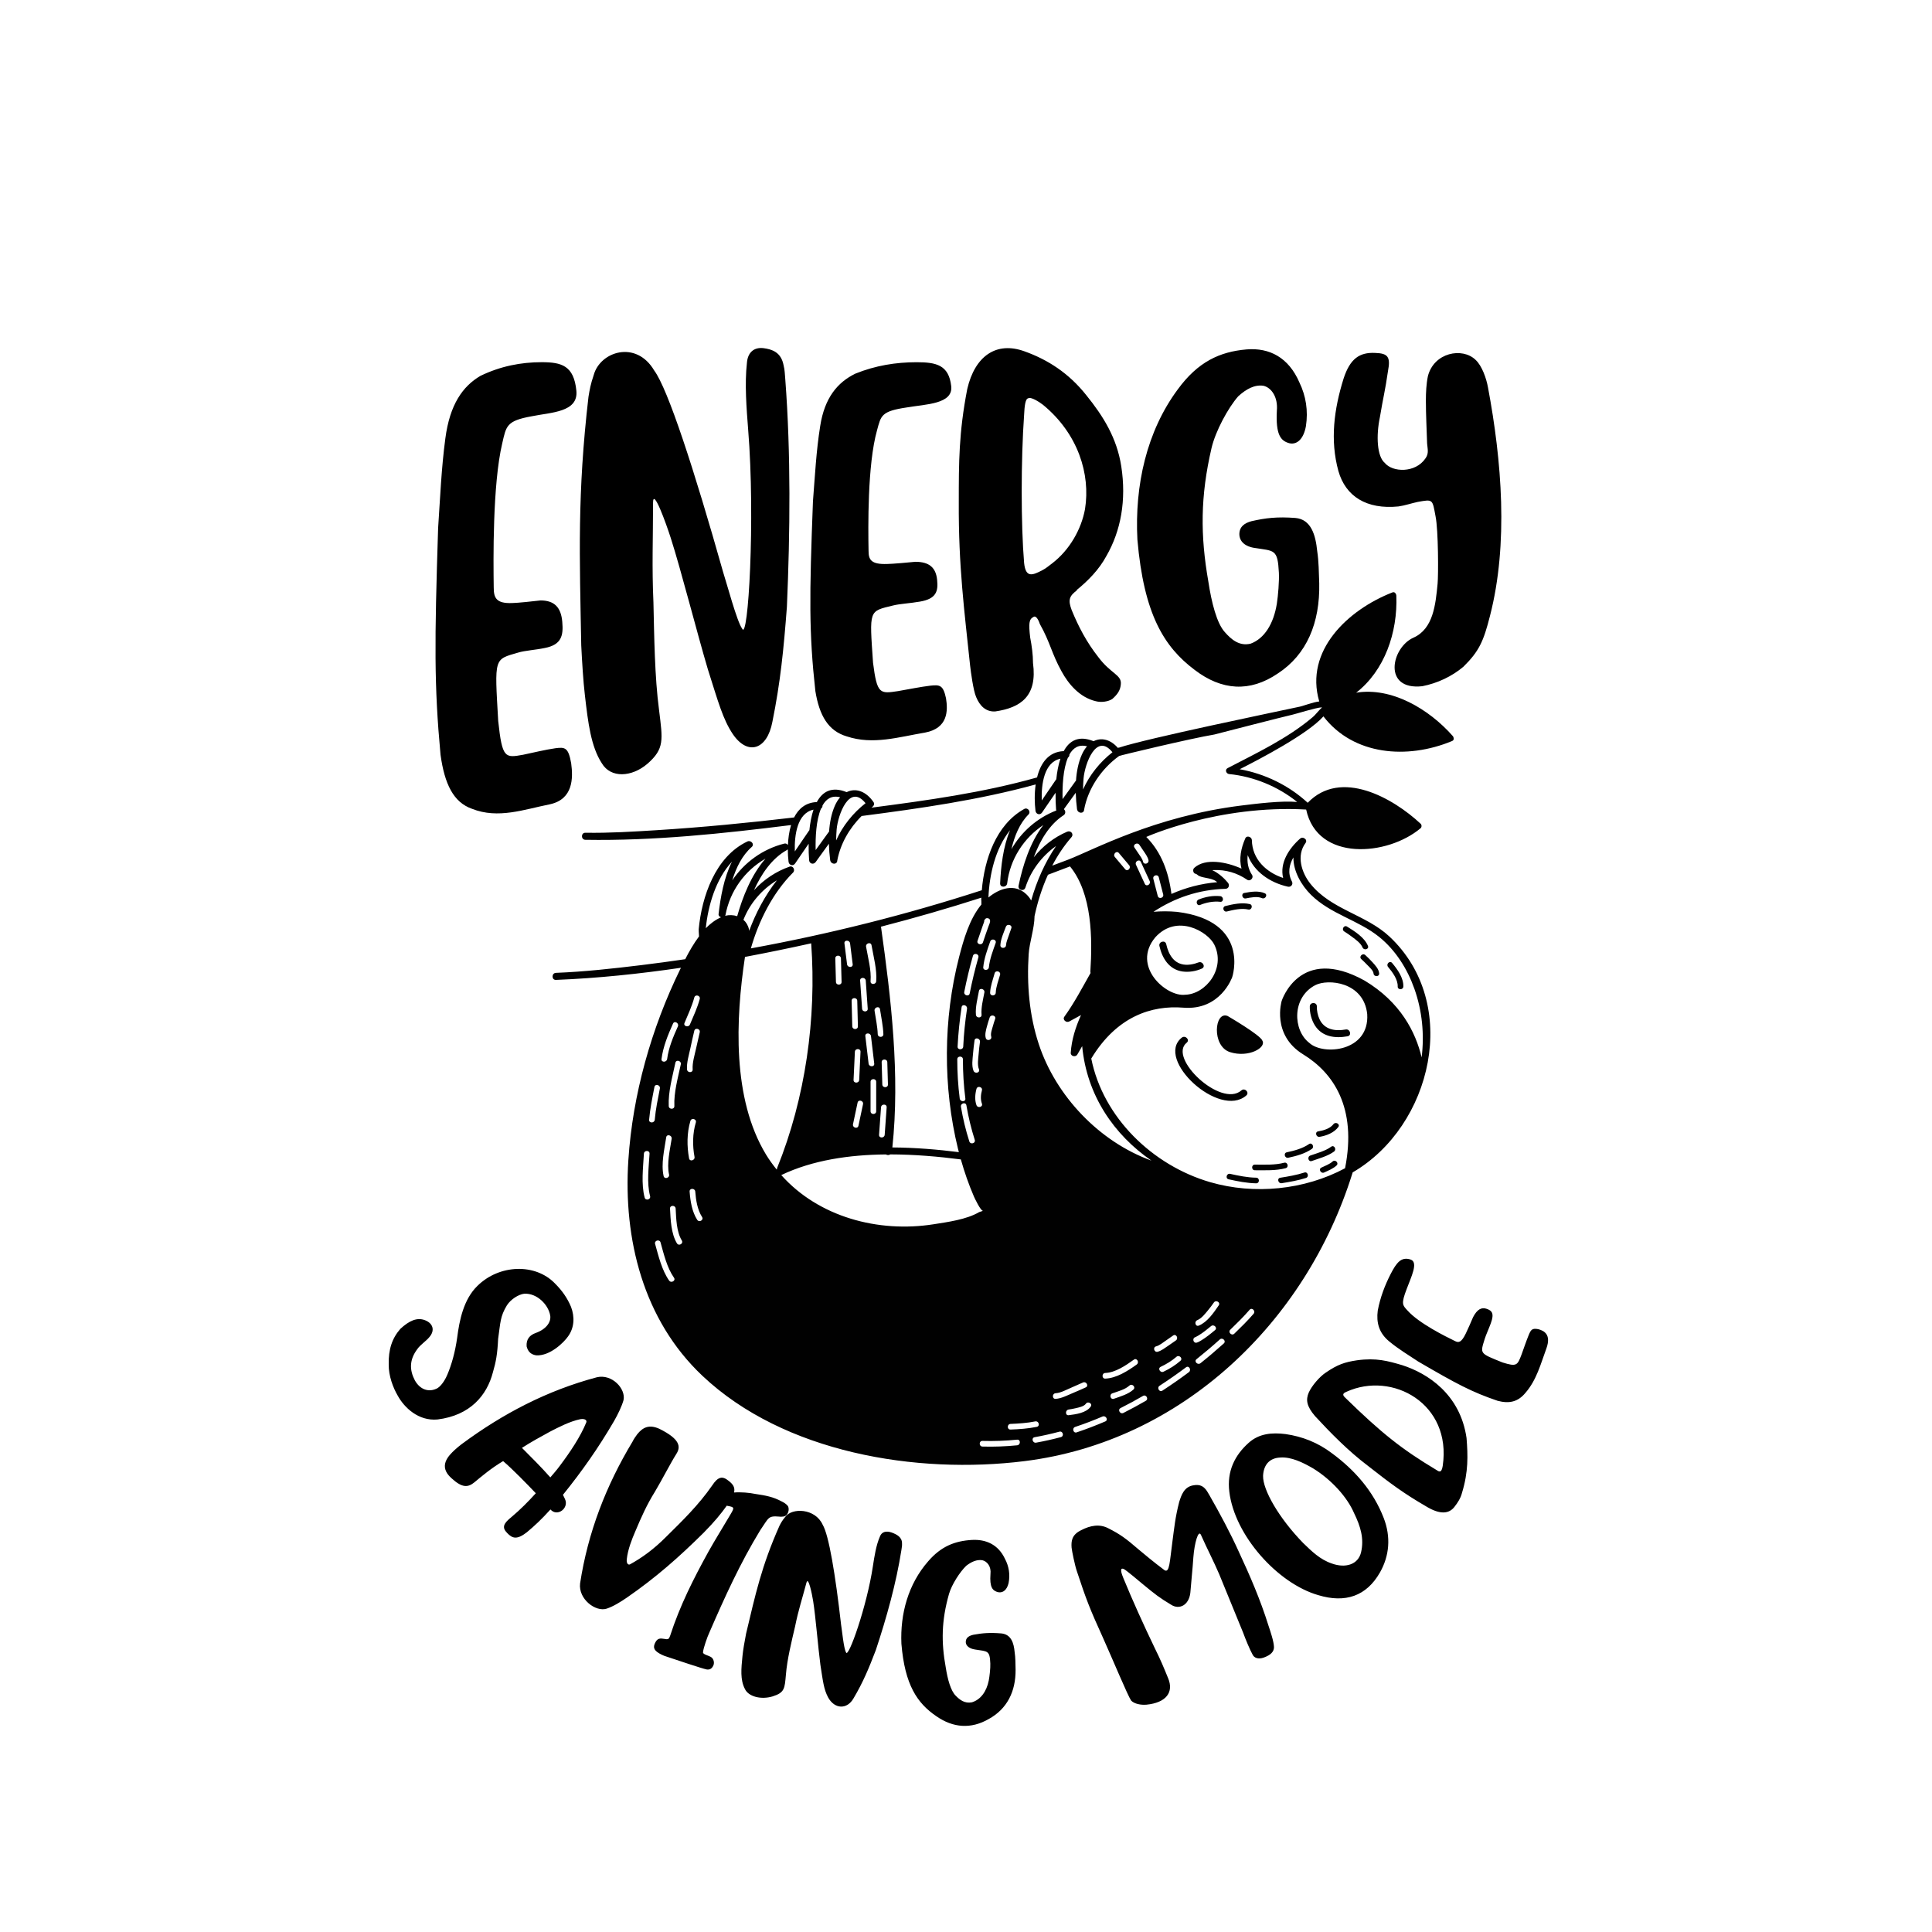 <?xml version="1.0" encoding="utf-8"?>
<!-- Generator: Adobe Illustrator 21.0.0, SVG Export Plug-In . SVG Version: 6.00 Build 0)  -->
<svg version="1.1" id="Calque_2" xmlns="http://www.w3.org/2000/svg" xmlns:xlink="http://www.w3.org/1999/xlink" x="0px" y="0px"
	 viewBox="0 0 600 600" style="enable-background:new 0 0 600 600;" xml:space="preserve">
<style type="text/css">
	.st0{fill:#010101;}
</style>
<path d="M135.87,440.83c-5.91,0.55-10.32-3.69-12.33-7.36c-1.48-2.52-2.86-6.18-2.82-9.71c-0.11-4.62,1.02-8.13,3.63-11.09
	c2.69-2.47,5.12-3.63,7.63-2.67c2.51,0.96,3.2,3.19,1.3,5.32c-0.91,1.13-2.77,2.33-3.67,3.64c-2.55,3.39-2.43,6.56-0.78,9.71
	c1.6,2.9,4.39,3.89,7.09,2.41c1.51-1.01,2.63-3.25,3.01-4.18c1.29-3.05,2.41-6.91,3.05-11.49c0.7-5.43,2-11.91,6.29-16.07
	c6.77-6.69,17.98-7.1,24.09-0.74c2.21,2.21,3.81,4.48,4.98,7.26c1.18,3.13,1.03,6.46-0.91,9.15c-1.3,1.89-5.62,6.15-9.91,5.9
	c-1.95-0.28-2.64-1.52-2.97-2.78c-0.16-2.25,0.96-3.5,2.84-4.17c3.45-1.26,4.81-3.54,4.48-5.44c-0.59-3.37-4.09-6.94-8.04-6.75
	c-1.86,0.22-4.24,1.79-5.4,3.6c-2.12,3.51-1.98,5.23-2.73,10.42c-0.23,4.81-0.7,7.23-1.61,10.34
	C151.23,433.37,146,439.58,135.87,440.83z M175.46,465.54c1.33,2.82-2.37,5.66-4.51,3.24c-2.83,3.12-4.79,4.95-7.33,7.08
	c-3.06,2.38-4.49,1.95-6.11,0.23c-1.73-1.73-1.15-2.98,1.38-5c2.72-2.29,5.17-4.76,7.51-7.35c-2.67-2.8-7.18-7.45-10.15-9.98
	c-3.66,2.17-6.67,4.72-8.86,6.54c-2.07,1.71-3.86,1.82-7.19-1.24c-4.23-3.74-0.9-6.99,1.07-8.82c0.71-0.63,1.42-1.25,2.13-1.77
	c12.79-9.47,26.55-16.65,41.97-20.75c4.71-1.1,9.05,3.6,8.27,7.12c-0.57,1.98-1.73,4.36-2.93,6.47c-4.9,8.41-10,15.63-15.88,22.92
	C175.02,464.67,175.27,465.08,175.46,465.54z M173.71,455.42c3.3-4.37,6.57-9.25,8.36-13.67c0.27-0.65-0.37-1.25-1.84-1.01
	c-3.29,0.68-6.81,2.53-9.42,3.87c-3.13,1.7-6.03,3.31-8.71,5.04c2.73,2.75,5.94,5.91,8.81,9.17
	C171.89,457.65,172.85,456.6,173.71,455.42z M218.36,512.95c0.06-1.02,1.33-4.71,1.92-5.91c4.81-11.09,9.58-21.58,15.81-31.8
	c2.68-3.87,2.39-4.54,5.86-4.25c0.57,0.1,1.06-0.01,1.24-0.01c1.52-0.05,2.17-2.28,1.45-3.33c-0.5-0.6-1.17-1.01-1.74-1.29
	c-2.84-1.56-5.21-1.93-8.31-2.4c-1.89-0.4-4.56-0.62-6.62-0.45c0.36-1.56-0.31-2.55-1.67-3.61c-1.95-1.61-3.32-1.33-5.14,1.44
	c-4.22,6.1-9.41,11.12-14.19,15.84c-3.94,3.97-7.59,6.59-11.33,8.65c-0.58,0.26-1.13-0.33-0.99-1.59c0.31-2.99,1.6-6.25,2.63-8.62
	c1.88-4.48,3.63-8.38,6.1-12.34c2.32-3.88,4.76-8.73,6.7-11.81c1.4-2.2,1.07-4.58-5.31-7.74c-3.23-1.46-5.15-0.42-6.85,1.66
	c-0.56,0.77-1.11,1.53-1.49,2.33c-8.21,13.64-13.85,28.16-16.28,44.03c-0.58,4.84,4.82,8.95,8.26,7.83
	c2.04-0.67,4.35-2.11,6.29-3.44c8.95-6.18,16.23-12.6,23.84-20.15c3.43-3.49,5.29-5.78,7.16-8.38c0.12,0.03,0.24,0.06,0.38,0.08
	c2.09,0.4,2.05,0.48,0.56,2.99c-2.16,3.69-4.49,7.38-6.57,11.1c-4.69,8.51-8.88,16.74-11.98,26.29c-0.35,0.89-0.48,1.17-1.76,0.9
	c-1.24-0.17-2.12-0.33-2.88,1.23c-0.69,1.42-0.26,2.16,0.7,2.89c0.64,0.49,1.99,1.15,2.76,1.35c2.8,0.93,11.01,3.71,12.53,4.02
	c0.81,0.13,1.62-0.09,2.14-1.33c0.34-0.89-0.02-1.94-0.59-2.39C220.1,514.06,218.01,513.83,218.36,512.95z M280.13,479.33
	c0.03-1.95-1.62-2.8-3.18-3.38c-1.79-0.64-3.14-0.18-3.65,1.15c-1.23,2.78-1.74,6.23-2.2,9.21c-1.87,12.57-7.73,29.05-8.36,26.84
	c-0.73-1.25-1.25-6.95-1.54-8.65c-1.76-15.49-3.79-27.79-5.72-31c-2.32-5.11-9.53-5.31-11.6-2.43c-0.95,1.14-1.29,1.78-1.78,2.71
	c-5.66,12.7-7.5,21.44-10.4,33.57c-0.44,2.25-0.94,5.06-1.12,6.97c-0.4,3.97-0.72,7.32,0.73,10.15c1.13,2.51,5.14,3.41,8.6,2.37
	c3.83-1.19,3.77-2.51,4.16-6.73c0.38-4.8,1.76-10.31,2.85-15c0.99-4.96,2.24-8.71,3.53-13.59c0.57-2.13,1.71,3.39,2.08,5.7
	c0.77,4.78,1.54,14.46,2.25,19.79c0.79,5.03,1.02,7.54,2.38,10.1c2.03,3.73,5.91,3.86,7.92,0.31c2.97-5.01,4.77-9.35,6.92-14.98
	c3.31-9.98,6.32-20.69,7.95-31.12C280.03,480.61,280.19,480,280.13,479.33z M310.95,507.27c-3.55-0.29-5.84-0.1-8.61,0.41
	c-1.35,0.29-2.46,0.91-2.41,2.33c0.13,1.74,2.25,2.17,2.88,2.26c3.94,0.62,4.57,0.23,4.74,4.34c0.06,1.42-0.22,3.94-0.48,5.28
	c-0.69,3.46-2.54,5.96-5.24,6.78c-2.22,0.44-3.78-0.77-5.02-2.05c-1.55-1.53-2.52-5.09-3.09-8.73c-1.45-7.92-1.34-14.62,1-22.87
	c0.84-2.91,3.35-6.81,5.35-8.75c1.6-1.24,3.27-2,5-1.73c1.49,0.34,2.81,1.94,2.53,4.3c-0.3,4.1,0.63,5.22,2.43,5.64
	c1.42,0.26,2.69-0.67,3.2-2.87c0.52-2.68,0.09-5.21-1.14-7.52c-2.06-4.37-5.82-6.09-10.24-5.85c-5.29,0.31-9.58,1.97-13.6,6.64
	c-6.19,7.08-8.71,16.27-8.31,25.59c1.05,12.8,4.91,18.47,10.84,22.51c5.23,3.64,10.75,4.04,16.24,0.9
	c5.73-3.14,8.43-8.54,8.38-15.33c-0.05-1.89-0.02-3.71-0.3-5.53C314.85,510.25,314.02,507.56,310.95,507.27z M384.75,481.96
	c-2.7-5.97-5.89-11.91-9.21-17.72c-0.88-1.52-1.86-3.5-4.8-2.98c-3.07,0.4-3.89,3.21-4.53,5.18c-1.25,4.86-1.52,7.95-2.09,12.19
	c-0.87,6.41-0.89,9.91-2.45,9.02c-3.68-2.76-6.04-4.78-8.11-6.49c-3.82-3.3-5.66-4.67-9.31-6.51c-2.72-1.44-5.59-0.95-8.54,0.59
	c-2.91,1.44-3.05,3.38-2.92,5.37c0.1,1.07,1.06,5.71,1.64,7.34c2.82,8.57,4,11.66,8.16,20.79c2.85,6.34,7.67,17.92,8.69,19.38
	c0.95,1.06,3.15,1.44,4.79,1.28c6.06-0.6,8.57-3.85,6.68-8.27c-1.4-3.43-2.27-5.55-4.2-9.45c-3.39-7.05-6.94-14.89-9.69-21.62
	c-0.36-0.88-1.46-3.58,0.24-2.74c1.02,0.61,4.81,3.83,5.57,4.46c4.13,3.43,5.6,4.53,8.99,6.56c2.56,1.68,5.54,0.21,6.01-3.65
	c0.25-3.34,0.68-7.1,0.94-11.04c0.35-4.58,1.57-8.66,2.34-7.01c2.06,4.62,3.92,8.12,5.69,12.25c2.78,6.79,4.69,11.47,7.47,18.26
	c0.58,1.64,2.08,5.29,2.95,6.81c0.4,0.77,1.55,1.5,3.48,0.79c2.07-0.76,3.11-1.78,3.11-3.23c-0.07-1.85-1.06-4.68-1.75-6.79
	C391.44,496.87,388.22,489.41,384.75,481.96z M429.72,471.42c2.27,5.86,1.79,11.71-1.14,16.88c-4.19,7.4-10.78,9.64-19.2,7.08
	c-12.62-3.64-25.96-18.54-27.6-32.08c-0.8-6.43,1.71-11.38,6.01-15.22c3.24-2.9,7.21-3.24,11.47-2.71
	c5.14,0.74,9.98,2.62,14.33,5.91C420.76,456.55,426.49,463.08,429.72,471.42z M420.51,469.89c-2.1-4.89-6.94-10.31-12.72-13.87
	c-3.22-1.87-6.84-3.62-10.18-3.37c-3.33,0.14-5.19,2.23-5.35,5.69c-0.1,4.42,4.99,13.19,12.45,20.86c2.64,2.54,5.21,5.13,8.95,6.38
	c4.1,1.47,8.1,0.39,9.03-3.49C423.67,477.87,422.57,474.1,420.51,469.89z M455.45,446.6c0.43,5.46,0.58,10.5-1.4,16.97
	c-0.42,1.68-1.32,3.08-2.39,4.44c-1.56,1.99-4.24,2.59-8.85-0.24c-6.82-3.96-10.95-7.01-17.96-12.52
	c-6.11-4.61-11.68-10.29-16.45-15.46c-2.67-3.11-2.91-5.1-1.94-7.35c0.93-2.08,3.35-4.89,5.22-6.13c3.74-2.58,6.01-3.3,9.77-3.86
	c5.97-0.82,9.58,0.21,14.06,1.53C443.27,426.48,453.47,432.9,455.45,446.6z M418.16,432.23c-0.75,0.31-1.48,0.74-0.59,1.64
	c11.52,11.27,17.84,16.25,28.49,22.62c0.67,0.43,1.61,1.27,1.99-1.25C450.91,435.91,432.39,425.75,418.16,432.23z M477.74,412.79
	c-1.94-0.38-2.3,0.15-3.02,1.9c-0.69,1.69-1.57,4.25-2.19,5.97c-1.28,3.34-1.46,3.86-5.89,2.47c-7.2-2.91-6.99-2.63-5.55-7.31
	c0.37-1.23,1.28-3.16,1.9-4.88c1.13-3.06,0.33-3.91-1.25-4.46c-1.65-0.59-3,0.14-4.27,2.59c-0.36,0.88-1.85,4.28-2.25,5.05
	c-1.38,2.84-2.23,2.94-3.35,2.36c-2.98-1.45-11.19-5.51-14.74-9.47c-1.53-1.68-2.09-1.97-0.27-6.71c1.28-3.51,3.74-8.28,1.24-9.13
	c-2.95-0.99-4.42,1-6.2,4.44c-1.84,3.58-3.27,7.37-4.03,11.42c-0.47,3.66,0.34,6.92,3.58,9.57c2.86,2.37,5.98,4.24,9.03,6.26
	c11.95,6.96,16.54,9.42,24.62,12.17c3.52,0.93,6.28,0.4,8.64-2.47c3.47-3.98,4.74-9.01,6.53-13.86
	C481.78,414.43,479.53,413.27,477.74,412.79z"/>
<path class="st0" d="M306.84,286.85c-0.01,0-0.01-0.01-0.02-0.01c0.02-0.01,0.04-0.01,0.06-0.02
	C306.87,286.83,306.85,286.84,306.84,286.85z M434.07,306.36c-0.04,1.13,1.72,1.13,1.75,0c0.08-2.69-1.84-5.35-3.5-7.31
	c-0.73-0.86-1.96,0.38-1.24,1.24C432.43,301.89,434.14,304.18,434.07,306.36z M417.92,319.72c-3.26,0.59-6.61,0.06-8.13-3.19
	c-0.56-1.21-0.86-2.63-0.83-3.97c0.03-1.41-2.16-1.41-2.19,0c-0.05,1.99,0.51,4.16,1.55,5.84c2.23,3.61,6.3,4.13,10.18,3.43
	C419.89,321.58,419.3,319.47,417.92,319.72z M409.82,353.05c2.15-0.35,4.46-1.26,5.8-3.04c0.68-0.9-0.84-1.77-1.51-0.88
	c-1.03,1.37-3.12,1.97-4.75,2.23C408.25,351.54,408.72,353.23,409.82,353.05z M386.9,279.01c1.47-0.29,3.58-0.72,5-0.09
	c1.02,0.45,1.92-1.06,0.88-1.51c-1.92-0.85-4.35-0.48-6.36-0.09C385.33,277.54,385.79,279.23,386.9,279.01z M389.71,361.68
	c-1.13,0-1.13,1.75,0,1.75c3.1,0,6.55,0.17,9.56-0.64c1.09-0.29,0.63-1.98-0.47-1.69C395.94,361.87,392.66,361.68,389.71,361.68z
	 M413.84,360.72c-0.82,0.77-2.36,1.37-3.47,1.89c-1.02,0.48-0.13,1.99,0.88,1.51c1.28-0.6,2.78-1.19,3.83-2.17
	C415.9,361.19,414.66,359.95,413.84,360.72z M381.02,283.07c2.06-0.51,4.53-1.1,6.63-0.61c1.1,0.26,1.57-1.43,0.47-1.69
	c-2.42-0.57-5.19,0.02-7.57,0.61C379.45,281.65,379.92,283.34,381.02,283.07z M400.08,359.55c2.49-0.53,5.2-1.27,7.31-2.73
	c0.92-0.64,0.05-2.16-0.88-1.51c-2,1.38-4.54,2.05-6.89,2.55C398.52,358.09,398.98,359.78,400.08,359.55z M372.7,281.04
	c1.96-0.79,4.15-1.21,6.26-0.98c1.12,0.12,1.11-1.63,0-1.75c-2.24-0.24-4.64,0.2-6.72,1.05C371.2,279.76,371.65,281.46,372.7,281.04
	z M450.95,230.13c-0.05,0.02-0.09,0.04-0.14,0.06c-0.01,0-0.01,0-0.02,0.01c-13.68,5.64-30.41,4.47-39.79-7.72
	c-4.85,5.47-19.73,13.25-26,16.41c7.82,1.4,15.33,5.06,21.12,10.42c10.3-10.7,26.5-1.49,35.07,6.51c0.37,0.34,0.38,1.06-0.01,1.39
	c-10.22,8.63-32.04,10.5-35.54-5.8c-27.28-1.54-49.61,8.49-49.65,8.51c4.76,4.78,6.97,11.1,7.81,17.7
	c4.44-1.96,9.19-3.22,14.21-3.65c-0.14-0.11-0.26-0.22-0.4-0.32c-1.61-1.14-4.66-0.92-5.73-1.96c-0.51-0.49-1.08-0.19-1.29-1.08
	c-0.09-0.37-0.01-0.8,0.28-1.07c3.46-3.18,10.13-1.84,14.69,0.22c-0.82-3.09-0.16-6.36,1.18-9.4c0.46-1.05,2.02-0.45,2.04,0.55
	c0.11,5.97,4.46,9.98,9.71,11.75c-1.12-4.63,1.75-9.11,5.26-12.22c0.43-0.38,0.95-0.34,1.33-0.09c0.43,0.22,0.7,0.66,0.52,1.14
	c-0.02,0.09-0.07,0.18-0.12,0.26c0,0.01,0,0.01-0.01,0.02c-2.95,3.92-1.28,9.24,1.51,12.72c6.43,8.02,17.2,9.52,24.51,16.35
	c22.3,20.85,13.25,58.92-11.41,73.26c-0.05,0.15-0.09,0.29-0.13,0.44c-14.47,46.19-52.94,83.15-101.8,89.23
	c-33.5,4.17-74.65-2.54-100.04-26.53c-18.35-17.34-24.58-42.4-22.97-66.96c1.34-20.41,7.13-40.92,16.11-59.28
	c0.07-0.15,0.15-0.3,0.22-0.45c-12.91,1.9-25.88,3.25-38.81,3.77c-1.41,0.06-1.41-2.14,0-2.19c8.85-0.35,17.7-1.33,26.48-2.4
	c4.56-0.55,9.11-1.18,13.66-1.84c1.22-2.39,2.63-4.86,4.29-7.08c-0.1-0.89-0.1-2.25-0.1-2.25c0.95-10.09,5.14-22.52,15.13-27.24
	c1.06-0.5,2.32,0.85,1.33,1.72c-2.95,2.59-4.81,6.35-6.04,10.37c3.75-5.58,9.47-9.74,16.14-11.42c0.5-0.13,0.91,0.1,1.15,0.45
	c0.08-2.07,0.37-4.24,0.97-6.21c-21.16,2.65-42.65,4.94-63.88,4.58c-1.41-0.02-1.41-2.21,0-2.19c7.38,0.12,14.8-0.34,22.17-0.8
	c14.25-0.89,28.47-2.28,42.65-3.95c1.37-2.7,3.59-4.65,7.06-4.78c1.75-3.25,4.64-4.97,9.27-3.08c2.7-1.38,5.96-0.38,8.35,3.11
	c0.36,0.53,0.06,1.17-0.39,1.5c-0.09,0.07-0.18,0.14-0.27,0.21c17.31-2.26,34.66-4.65,51.44-9.39c1.06-4.32,3.47-7.98,8.28-8.17
	c1.75-3.25,4.64-4.97,9.27-3.08c2.41-1.23,5.26-0.57,7.55,2.08c0.08-0.04,0.17-0.08,0.25-0.12c0,0.02,0.01,0.04,0.01,0.06
	c8.73-2.9,49.1-11.21,56.32-12.77c1.09-0.24,3.83-1.34,5.95-1.6c-4.63-15.81,8.98-28.45,22.55-33.79c0.01,0,0.02-0.01,0.03-0.01
	c0.05-0.02,0.1-0.04,0.14-0.06c0.52-0.2,0.89,0.07,1.05,0.46c0.09,0.14,0.16,0.3,0.17,0.5c0.46,11.53-3.68,23.35-12.47,30.18
	c10.97-1.78,22.54,5,30.02,13.48c0.13,0.15,0.19,0.31,0.22,0.48C451.55,229.46,451.47,229.92,450.95,230.13z M336.51,241.72
	c-0.1,1.14-0.14,2.3-0.16,3.46c2.01-4.51,5.26-8.53,9.13-11.56C340.48,227.39,336.92,237.17,336.51,241.72z M329.99,248.17
	c1.35-1.87,2.7-3.74,4.05-5.61c0.03-0.05,0.08-0.07,0.12-0.11c0.19-2.84,0.72-5.63,1.82-8.11c0.45-1.02,1-1.87,1.61-2.57
	c-2.58-0.66-4.31,0.48-5.47,2.55c0.02,0.38-0.14,0.75-0.46,0.96C330.13,238.85,329.9,244.28,329.99,248.17z M323.52,248.6
	c1.48-2.16,2.96-4.33,4.43-6.49c0.03-0.04,0.06-0.05,0.09-0.08c0.22-2.22,0.63-4.45,1.28-6.41
	C324.27,236.71,323.36,243.49,323.52,248.6z M259.83,257.54c-0.1,1.14-0.14,2.3-0.16,3.46c2.01-4.51,5.26-8.53,9.13-11.56
	C263.8,243.21,260.24,253,259.83,257.54z M253.31,264c1.35-1.87,2.7-3.74,4.05-5.61c0.03-0.05,0.08-0.07,0.12-0.11
	c0.19-2.84,0.72-5.63,1.82-8.11c0.45-1.02,1-1.87,1.61-2.57c-2.58-0.66-4.31,0.48-5.47,2.55c0.02,0.38-0.14,0.75-0.46,0.96
	C253.45,254.68,253.21,260.11,253.31,264z M246.84,264.42c1.48-2.16,2.96-4.33,4.43-6.49c0.03-0.04,0.06-0.05,0.09-0.08
	c0.22-2.22,0.63-4.45,1.28-6.41C247.59,252.54,246.68,259.32,246.84,264.42z M234.15,276.47c3.02-3.29,6.82-5.85,11.09-7.34
	c1.06-0.37,1.8,1.09,1.07,1.83c-6.36,6.38-10.65,14.97-13.12,23.57c24.26-4.44,48.27-10.45,71.72-18.06
	c0.8-9.55,4.41-20.35,13.16-25.23c1.09-0.61,2.21,0.83,1.33,1.72c-2.75,2.76-4.34,6.66-5.29,10.77c3.1-5.42,7.97-9.71,13.94-12.03
	c-0.04-0.11-0.07-0.23-0.08-0.37c-0.11-1.39-0.18-3.18-0.15-5.13c-1.4,2.05-2.8,4.09-4.2,6.14c-0.65,0.95-1.91,0.52-2.04-0.55
	c-0.28-2.29-0.36-5.27,0.06-8.17c-17.58,4.83-35.94,7.45-54.05,9.8c-3.82,3.78-6.63,8.69-7.58,13.91c-0.01,0.32-0.14,0.55-0.35,0.69
	c-0.38,0.32-0.97,0.26-1.38-0.07c-0.02-0.01-0.03-0.03-0.05-0.04c-0.08-0.07-0.15-0.14-0.21-0.23c-0.05-0.07-0.08-0.15-0.11-0.24
	c-0.01-0.04-0.03-0.08-0.04-0.13c-0.01-0.05-0.04-0.09-0.05-0.15c-0.21-1.64-0.35-3.37-0.4-5.13c-1.37,1.89-2.74,3.79-4.1,5.68
	c-0.64,0.89-1.95,0.57-2.04-0.55c-0.11-1.39-0.18-3.18-0.15-5.13c-1.4,2.05-2.8,4.09-4.2,6.14c-0.65,0.95-1.91,0.52-2.04-0.55
	c-0.14-1.15-0.23-2.47-0.23-3.87c-0.08,0.09-0.16,0.17-0.28,0.24C239.72,266.58,236.46,271.37,234.15,276.47z M316.33,275.05
	c1.27-6.16,3.54-13.43,7.69-18.83c-6.09,4.04-10.35,10.63-11.23,18.09c-0.16,1.36-2.26,1.44-2.19,0c0.25-5.23,0.91-11.33,3.08-16.48
	c-4.61,5.71-6.43,13.91-6.71,20.89c3.42-2.84,8.14-4.44,11.74-1.03c0.65,0.61,1.15,1.27,1.53,1.97c1.69-5.97,4.24-11.8,7.73-16.92
	c-4.43,3.13-7.85,7.66-9.52,12.88C318.01,276.99,316.04,276.43,316.33,275.05z M312.38,287.82c-0.65,1.78-1.61,3.8-1.7,5.71
	c-0.05,1.13,1.7,1.12,1.75,0c0.05-0.97,0.54-2.04,0.84-2.96c0.26-0.77,0.52-1.53,0.8-2.29
	C314.46,287.23,312.77,286.77,312.38,287.82z M308.34,318.7c0.21-0.76,0.45-1.52,0.71-2.26c0.38-1.07-1.32-1.52-1.69-0.47
	c-0.32,0.91-0.6,1.83-0.85,2.76c-0.29,1.11-0.71,2.5-0.37,3.64c0.32,1.08,2.01,0.62,1.69-0.47
	C307.56,320.96,308.09,319.6,308.34,318.7z M277.13,356.35c7.11,0.04,14.13,0.64,20.66,1.46c-0.09-0.34-0.19-0.67-0.27-1.01
	c-4.71-19.22-4.61-40.34,0.32-59.52c1.42-5.5,3.22-11.89,6.94-16.37l-0.01-1.16c-0.03-0.1-0.04-0.21-0.04-0.33
	c0.01-0.21,0.02-0.43,0.03-0.64c-10.3,3.31-20.69,6.3-31.16,9.01C276.75,310.16,279.53,333.78,277.13,356.35z M264.48,310.82
	c0.07,2.64,0.14,5.27,0.2,7.91c0.03,1.13,1.78,1.13,1.75,0c-0.07-2.64-0.14-5.27-0.2-7.91C266.2,309.7,264.45,309.69,264.48,310.82z
	 M264.81,299.46c-0.27-2.16-0.54-4.33-0.81-6.49c-0.14-1.1-1.89-1.12-1.75,0c0.27,2.16,0.54,4.33,0.81,6.49
	C263.19,300.57,264.95,300.58,264.81,299.46z M265.49,326.65c-0.14,2.91-0.27,5.82-0.41,8.72c-0.05,1.13,1.7,1.12,1.75,0
	c0.14-2.91,0.27-5.82,0.41-8.72C267.3,325.52,265.54,325.52,265.49,326.65z M266.6,349.6c0.47-2.23,0.95-4.46,1.42-6.69
	c0.23-1.1-1.46-1.57-1.69-0.47c-0.47,2.23-0.95,4.46-1.42,6.69C264.68,350.24,266.37,350.71,266.6,349.6z M269.48,313.26
	c-0.2-2.91-0.41-5.82-0.61-8.72c-0.08-1.12-1.83-1.13-1.75,0c0.2,2.91,0.41,5.82,0.61,8.72
	C267.8,314.38,269.55,314.39,269.48,313.26z M270.36,304.74c-0.09,1.12,1.66,1.12,1.75,0c0.29-3.61-0.84-7.64-1.45-11.19
	c-0.19-1.11-1.88-0.64-1.69,0.47C269.56,297.43,270.64,301.27,270.36,304.74z M268.74,321.78c0.34,2.84,0.68,5.68,1.01,8.52
	c0.13,1.11,1.89,1.12,1.75,0c-0.34-2.84-0.68-5.68-1.01-8.52C270.36,320.67,268.6,320.66,268.74,321.78z M270.36,345.11
	c0,1.13,1.75,1.13,1.75,0c0-3.04,0-6.09,0-9.13c0-1.13-1.75-1.13-1.75,0C270.36,339.02,270.36,342.07,270.36,345.11z M272.59,321.17
	c0.04,1.12,1.79,1.13,1.75,0c-0.09-2.57-0.67-5.19-1.05-7.74c-0.16-1.11-1.85-0.64-1.69,0.47
	C271.96,316.29,272.5,318.75,272.59,321.17z M273,352.41c-0.08,1.13,1.67,1.12,1.75,0c0.2-2.84,0.41-5.68,0.61-8.52
	c0.08-1.13-1.67-1.12-1.75,0C273.4,346.73,273.2,349.57,273,352.41z M275.76,336.79c-0.07-2.3-0.14-4.6-0.2-6.9
	c-0.03-1.13-1.79-1.13-1.75,0c0.07,2.3,0.14,4.6,0.2,6.9C274.04,337.92,275.8,337.92,275.76,336.79z M301.15,308.51
	c0.74-3.76,1.64-7.49,2.69-11.18c0.31-1.09-1.38-1.55-1.69-0.47c-1.05,3.69-1.94,7.41-2.69,11.18
	C299.24,309.15,300.93,309.62,301.15,308.51z M298.63,312.8c-0.61,4.06-1.04,8.12-1.24,12.22c-0.06,1.13,1.7,1.12,1.75,0
	c0.19-3.94,0.59-7.85,1.18-11.75C300.48,312.16,298.8,311.68,298.63,312.8z M305.27,292.64c0.54-1.65,1.11-3.29,1.7-4.92
	c0.2-0.57,0.62-1.32,0.49-1.95c-0.11-0.5-0.63-0.69-1.08-0.61c-0.27,0.05-0.44,0.27-0.6,0.48c-0.15,0.21-0.18,0.41-0.14,0.59
	c-0.01,0.04-0.02,0.08-0.04,0.13c-0.14,0.43-0.31,0.86-0.46,1.29c-0.54,1.51-1.06,3.02-1.56,4.54
	C303.23,293.25,304.92,293.71,305.27,292.64z M298.05,341.15c0.14,1.1,1.9,1.12,1.75,0c-0.52-4.04-0.76-8.1-0.76-12.17
	c0-1.13-1.75-1.13-1.75,0C297.29,333.06,297.53,337.11,298.05,341.15z M298.43,343.73c0.62,3.64,1.47,7.22,2.6,10.74
	c0.34,1.07,2.03,0.61,1.69-0.47c-1.12-3.52-1.98-7.1-2.6-10.74C299.93,342.15,298.24,342.62,298.43,343.73z M304.03,332.09
	c-0.57-1.39-0.22-3.37-0.1-4.83c0.1-1.23,0.23-2.46,0.41-3.68c0.16-1.1-1.53-1.58-1.69-0.47c-0.2,1.38-0.35,2.76-0.47,4.15
	c-0.13,1.62-0.48,3.74,0.16,5.29C302.77,333.59,304.46,333.14,304.03,332.09z M303.25,343.21c0.39,1.05,2.09,0.59,1.69-0.47
	c-0.48-1.29-0.36-2.78,0-4.1c0.3-1.09-1.39-1.56-1.69-0.47C302.82,339.77,302.67,341.64,303.25,343.21z M305.71,308.22
	c0.2-1.1-1.49-1.58-1.69-0.47c-0.42,2.34-1.15,5-0.94,7.38c0.09,1.12,1.85,1.13,1.75,0C304.64,312.9,305.31,310.41,305.71,308.22z
	 M307.11,300.38c0.24-2.54,1.26-5.13,2.1-7.53c0.37-1.07-1.32-1.53-1.69-0.47c-0.9,2.57-1.9,5.27-2.16,7.99
	C305.25,301.5,307,301.49,307.11,300.38z M309.24,308.29c0.07-1.83,0.84-3.79,1.34-5.55c0.31-1.09-1.39-1.55-1.69-0.47
	c-0.54,1.92-1.32,4.01-1.4,6.01C307.44,309.42,309.19,309.41,309.24,308.29z M261.16,297.64c-0.03-1.13-1.78-1.13-1.75,0
	c0.07,2.43,0.14,4.87,0.2,7.3c0.03,1.13,1.78,1.13,1.75,0C261.29,302.51,261.23,300.07,261.16,297.64z M241.27,273.39
	c-4.62,2.8-8.35,7.11-10.35,12.16c-0.01,0.03-0.04,0.05-0.05,0.09c0.83,0.73,1.45,1.72,1.73,2.98c0.03,0.15,0.04,0.3,0.06,0.46
	C234.73,283.48,237.59,278.08,241.27,273.39z M209.74,330.07c-0.9,4.29-2.25,9.01-2.06,13.42c0.05,1.12,1.8,1.13,1.75,0
	c-0.19-4.25,1.12-8.81,2-12.95C211.66,329.43,209.97,328.96,209.74,330.07z M208.59,353.66c0.17-1.1-1.52-1.58-1.69-0.47
	c-0.57,3.76-1.65,8.27-0.81,12.03c0.24,1.1,1.93,0.63,1.69-0.47C207.02,361.35,208.07,357.07,208.59,353.66z M205.44,328.88
	c-0.14,1.12,1.61,1.11,1.75,0c0.44-3.47,1.9-6.94,3.33-10.11c0.46-1.02-1.05-1.91-1.51-0.88
	C207.44,321.37,205.93,325.07,205.44,328.88z M201.89,371.45c-1.08-4.07-0.4-8.99-0.17-13.16c0.06-1.13-1.69-1.12-1.75,0
	c-0.24,4.34-0.89,9.38,0.23,13.62C200.49,373.01,202.18,372.54,201.89,371.45z M203.34,347.75c0.28-3.26,0.97-6.5,1.59-9.71
	c0.21-1.1-1.48-1.57-1.69-0.47c-0.65,3.36-1.36,6.76-1.65,10.17C201.49,348.87,203.24,348.86,203.34,347.75z M209.31,396.8
	c-2.18-3.11-3.16-7.33-4.17-10.95c-0.3-1.08-2-0.62-1.69,0.47c1.05,3.75,2.09,8.14,4.35,11.37
	C208.44,398.6,209.96,397.73,209.31,396.8z M211.74,385.24c-1.67-2.75-1.74-6.76-1.91-9.9c-0.06-1.12-1.81-1.13-1.75,0
	c0.18,3.45,0.32,7.77,2.15,10.79C210.81,387.09,212.33,386.21,211.74,385.24z M214.27,318.16c1.08-2.58,2.32-5.2,3.04-7.91
	c0.29-1.09-1.4-1.56-1.69-0.47c-0.73,2.71-1.96,5.33-3.04,7.91C212.14,318.73,213.84,319.18,214.27,318.16z M213.36,332.12
	c0.08,1.12,1.83,1.13,1.75,0c-0.14-2.11,0.62-4.46,1.06-6.5c0.36-1.68,0.74-3.36,1.14-5.03c0.26-1.1-1.43-1.56-1.69-0.47
	c-0.44,1.83-0.85,3.67-1.24,5.52C213.94,327.68,213.21,330.02,213.36,332.12z M215.69,359.28c-0.65-3.48-0.62-7.27,0.41-10.69
	c0.32-1.08-1.37-1.55-1.69-0.47c-1.11,3.73-1.11,7.83-0.41,11.62C214.2,360.85,215.89,360.38,215.69,359.28z M218.03,377.94
	c-1.45-2.25-1.91-5.24-2.11-7.88c-0.08-1.12-1.84-1.13-1.75,0c0.22,2.94,0.73,6.24,2.35,8.76
	C217.13,379.76,218.65,378.89,218.03,377.94z M223.93,284.87c-0.45-0.12-0.83-0.47-0.77-1.01c0.6-5.18,1.65-11.26,4.16-16.27
	c-5.05,5.47-7.42,13.65-8.13,20.68C220.59,286.83,222.16,285.65,223.93,284.87z M228.94,284.53c1.69-5.96,4.39-12.86,8.78-17.86
	c-6.38,3.66-11.01,10-12.41,17.47c-0.02,0.1-0.07,0.18-0.11,0.26C226.46,284.09,227.77,284.14,228.94,284.53z M241.37,362.67
	c8.75-21.61,12.25-46.4,10.55-69.71c-6.81,1.51-13.66,2.92-20.56,4.22c-2.92,19.39-4.01,43.97,6.53,61.37
	c1,1.65,2.12,3.17,3.29,4.64c0.04-0.02,0.07-0.03,0.11-0.05C241.28,363,241.3,362.84,241.37,362.67z M304.08,376.43
	c0.17-0.1,0.84-0.23,1.19-0.41c-0.73,0.03-2.59-3.93-2.8-4.41c-1.62-3.75-2.96-7.61-4.07-11.54c-6.9-0.89-14.37-1.55-21.92-1.56
	c-0.42,0.27-0.97,0.27-1.33,0.01c-11.36,0.1-22.79,1.76-32.52,6.41c11.62,13.04,30.13,17.97,47.28,15.28
	C294.27,379.52,300.19,378.74,304.08,376.43z M315.89,447.1c-3.59,0.36-7.17,0.49-10.78,0.39c-1.13-0.03-1.13,1.72,0,1.75
	c3.6,0.1,7.19-0.03,10.78-0.39C317,448.74,317.01,446.99,315.89,447.1z M321.98,443.12c1.1-0.22,0.64-1.91-0.47-1.69
	c-2.52,0.51-5.12,0.67-7.68,0.78c-1.12,0.05-1.13,1.8,0,1.75C316.56,443.86,319.31,443.67,321.98,443.12z M329,444.62
	c-2.54,0.68-5.1,1.25-7.69,1.72c-1.11,0.2-0.64,1.89,0.47,1.69c2.59-0.47,5.15-1.04,7.69-1.72
	C330.56,446.01,330.1,444.32,329,444.62z M327.83,434.43c1.78-0.11,3.61-1.08,5.23-1.76c1.39-0.58,2.77-1.18,4.14-1.81
	c1.02-0.47,0.13-1.98-0.88-1.51c-1.21,0.55-2.43,1.09-3.65,1.61c-1.45,0.61-3.24,1.63-4.83,1.72
	C326.71,432.75,326.71,434.5,327.83,434.43z M331.89,439.5c2.24-0.28,5.44-0.69,6.84-2.67c0.66-0.92-0.86-1.8-1.51-0.88
	c-0.61,0.86-2.2,1.15-3.15,1.38c-0.65,0.16-1.77,0.36-2.18,0.41C330.79,437.89,330.77,439.64,331.89,439.5z M342.38,439.92
	c-2.78,1.19-5.6,2.27-8.47,3.22c-1.06,0.36-0.61,2.05,0.47,1.69c3.01-1.01,5.97-2.15,8.89-3.4
	C344.3,440.98,343.41,439.47,342.38,439.92z M343.25,428.14c3.51-0.14,7-2.39,9.77-4.38c0.91-0.65,0.03-2.17-0.88-1.51
	c-2.5,1.79-5.74,4.02-8.89,4.14C342.13,426.44,342.12,428.19,343.25,428.14z M345.92,434.4c2-0.7,4.48-1.41,6.07-2.86
	c0.83-0.77-0.41-2-1.24-1.24c-1.33,1.23-3.6,1.82-5.29,2.41C344.4,433.08,344.85,434.77,345.92,434.4z M354.96,433.52
	c-2.28,1.33-4.6,2.59-6.96,3.77c-1.01,0.51-0.12,2.02,0.88,1.51c2.36-1.19,4.68-2.45,6.96-3.77
	C356.82,434.47,355.94,432.95,354.96,433.52z M357.59,360.44c-11.66-8.05-20.08-20.28-21.51-35.55c-0.5,0.87-1.01,1.74-1.51,2.61
	c-0.52,0.9-2.11,0.56-2.04-0.55c0.26-4.08,1.52-8,3.19-11.71c-1.22,0.67-2.45,1.33-3.67,2c-0.89,0.49-2.18-0.56-1.5-1.5
	c3.12-4.33,5.55-9,8.14-13.58c-0.06-0.13-0.08-0.29-0.07-0.47c0.66-10.12,0.6-24.17-6.32-32.62c-2.28,0.88-4.56,1.75-6.85,2.6
	c-1.87,4.13-3.23,8.49-4.16,12.82c-0.04,3.89-1.6,8.18-1.83,11.86c-0.6,9.38,0.18,18.9,3.13,27.87
	C327.88,340.33,341.35,354.57,357.59,360.44z M359.51,419.8c1.16-0.3,2.25-1.17,3.23-1.82c0.83-0.56,1.65-1.13,2.46-1.71
	c0.9-0.66,0.03-2.18-0.88-1.51c-0.74,0.54-1.5,1.07-2.26,1.58c-0.89,0.6-1.95,1.51-3.01,1.78
	C357.95,418.38,358.42,420.07,359.51,419.8z M365.35,421.37c-1.45,1.27-3.15,2.29-4.89,3.11c-1.02,0.48-0.13,1.99,0.88,1.51
	c1.88-0.88,3.69-2.01,5.25-3.38C367.44,421.87,366.2,420.63,365.35,421.37z M368.33,424.63c-2.67,2-5.41,3.91-8.21,5.73
	c-0.94,0.61-0.07,2.13,0.88,1.51c2.8-1.82,5.54-3.73,8.21-5.73C370.11,425.47,369.23,423.95,368.33,424.63z M371.68,416.96
	c0.49-0.15,0.97-0.43,1.4-0.7c1.52-0.92,2.91-2.05,4.26-3.18c0.87-0.72-0.38-1.96-1.24-1.24c-1.24,1.04-2.52,2.07-3.91,2.91
	c-0.27,0.17-0.55,0.32-0.84,0.46c-0.05,0.02-0.07,0.03-0.08,0.04c-0.01,0-0.02,0-0.06,0.02
	C370.14,415.59,370.6,417.28,371.68,416.96z M372.29,411.68c2.65-1.07,4.64-4,6.2-6.29c0.64-0.93-0.88-1.81-1.51-0.88
	c-0.56,0.81-1.15,1.6-1.78,2.36c-0.9,1.09-2.02,2.57-3.37,3.12C370.79,410.41,371.25,412.11,372.29,411.68z M378.82,415.98
	c-2.35,2.12-4.76,4.16-7.23,6.13c-0.88,0.7,0.37,1.94,1.24,1.24c2.47-1.97,4.88-4.02,7.23-6.13
	C380.9,416.46,379.65,415.23,378.82,415.98z M388.07,406.77c-1.87,2.17-3.93,4.19-5.99,6.18c-0.81,0.78,0.43,2.02,1.24,1.24
	c2.06-1.99,4.12-4.01,5.99-6.18C390.05,407.16,388.81,405.91,388.07,406.77z M424.6,314.93c-1.07-10.04-12.2-11.02-16.13-8.98
	c-7.3,3.8-7,14-1.83,17.95C410.91,327.86,425.36,326.65,424.6,314.93z M358.23,283.17c2.3-0.2,4.74-0.22,7.33,0.02
	c22.91,2.82,17.12,20.25,17.12,20.25s-3.59,10.44-15.2,9.5c-9.77-0.78-20.62,2.64-28.58,15.8c3.67,18.35,19.06,33.21,36.96,38.4
	c13.64,3.95,29.24,2.43,41.86-4.33c3.74-18.85-3.63-29.62-12.99-35.35c-9.94-6.09-6.69-16.63-6.69-16.63s5.58-17.5,25.76-6.29
	c11.14,6.68,15.83,15.98,17.7,23.84c0.89-7.13,0.17-14.48-2.25-21.3c-2.18-6.16-5.82-11.98-10.94-16.11
	c-6.52-5.26-15.06-7.05-21.17-13.08c-2.97-2.92-5.52-7.33-5.46-11.61c-1.32,2.28-1.84,4.87-0.46,7.48c0.46,0.86-0.29,1.82-1.24,1.61
	c-5.57-1.23-10.53-4.65-12.49-9.8c-0.25,2.13,0.1,4.27,1.35,6.16c0.59,0.9-0.6,2.11-1.5,1.5c-3.23-2.18-6.62-3.17-10.5-3.02
	c-0.11,0-0.23,0.02-0.35,0.04c1.91,0.83,3.79,2.58,4.87,3.91c0.59,0.72,0.24,1.84-0.77,1.87
	C372.3,276.25,364.77,278.84,358.23,283.17z M346.23,266.15c1.07,1.27,2.13,2.54,3.2,3.8c0.73,0.86,1.96-0.38,1.24-1.24
	c-1.07-1.27-2.13-2.54-3.2-3.8C346.75,264.05,345.51,265.3,346.23,266.15z M368.01,308.93c6.51-0.15,12.76-8.21,9.09-15.59
	c-1.97-3.96-11.55-9.73-18.32-2.24C351.27,300.13,362.23,309.62,368.01,308.93z M358.18,272.92c0.46,1.78,0.91,3.55,1.37,5.33
	c0.28,1.09,1.97,0.63,1.69-0.47c-0.46-1.78-0.91-3.55-1.37-5.33C359.59,271.36,357.9,271.82,358.18,272.92z M357.04,273.61
	c-0.91-1.98-1.83-3.96-2.74-5.93c-0.47-1.02-1.98-0.13-1.51,0.88c0.91,1.98,1.83,3.96,2.74,5.93
	C356,275.52,357.51,274.63,357.04,273.61z M355.21,264.38c-0.44-0.68-0.9-1.36-1.37-2.02c-0.65-0.91-2.17-0.04-1.51,0.88
	c0.43,0.61,0.85,1.23,1.26,1.86c0.48,0.74,1.2,1.62,1.39,2.5c0.24,1.1,1.93,0.64,1.69-0.47
	C356.46,266.15,355.75,265.2,355.21,264.38z M410.53,219.78c-0.04-0.03-0.07-0.06-0.11-0.1c-1.61,0.06-7.96,2.03-8.95,2.25
	c-3.31,0.75-21.06,5.34-24.35,6.18c-7.3,1.22-29.34,6.5-29.57,6.67c-5.47,3.94-9.68,10.09-10.88,16.72
	c-0.01,0.32-0.14,0.55-0.35,0.69c-0.38,0.32-0.97,0.26-1.38-0.07c-0.02-0.01-0.03-0.03-0.05-0.04c-0.08-0.07-0.15-0.14-0.21-0.23
	c-0.05-0.07-0.08-0.15-0.11-0.24c-0.01-0.04-0.03-0.08-0.04-0.13c-0.01-0.05-0.04-0.09-0.05-0.15c-0.21-1.64-0.35-3.37-0.4-5.13
	c-1.23,1.7-2.46,3.4-3.69,5.1c0.54,0.42,0.64,1.4-0.06,1.86c-4.44,2.89-7.34,7.86-9.29,13.08c2.75-3.44,6.31-6.22,10.37-7.95
	c1.13-0.48,2.18,0.74,1.33,1.72c-2.32,2.67-4.3,5.65-5.96,8.82c1.64-0.61,3.28-1.22,4.92-1.85c7.78-2.99,26.85-13.46,53.78-16.81
	c4.67-0.58,12.58-1.56,17.37-1.11c-5.96-4.81-13.53-7.92-21.14-8.67c-0.91-0.09-1.4-1.35-0.47-1.84c8.9-4.63,18.68-9.25,26.4-15.81
	C408.58,221.98,409.92,220.16,410.53,219.78z M373.26,300.8c1.29-0.57,0.17-2.46-1.11-1.89c0.28-0.12-0.82,0.28-1.07,0.35
	c-0.93,0.25-1.89,0.4-2.86,0.35c-3.64-0.18-5.31-3.16-6.04-6.4c-0.31-1.38-2.42-0.79-2.11,0.58c0.86,3.84,3.02,7.33,7.19,7.92
	C369.27,301.98,371.41,301.62,373.26,300.8z M382,326.75c5.78,1.83,11.33-1.42,10.04-3.55c-0.46-1.67-10.8-7.68-10.8-7.68
	C377.13,313.89,376.22,324.92,382,326.75z M390.11,365.74c-2.71-0.04-5.44-0.6-8.08-1.19c-1.1-0.24-1.57,1.45-0.47,1.69
	c2.79,0.62,5.69,1.2,8.55,1.25C391.24,367.51,391.24,365.75,390.11,365.74z M387.05,340.21c1.06-0.93-0.47-2.5-1.53-1.57
	c-6.32,5.53-22.91-10.09-16.98-14.82c1.1-0.88-0.43-2.44-1.53-1.57C358.57,328.98,378.7,347.52,387.05,340.21z M405.1,364.14
	c-2.43,0.78-4.99,1.22-7.51,1.62c-1.11,0.18-0.64,1.87,0.47,1.69c2.52-0.41,5.08-0.84,7.51-1.62
	C406.63,365.49,406.17,363.8,405.1,364.14z M413.41,356.12c-1.82,1.34-4.37,1.99-6.49,2.75c-1.05,0.38-0.6,2.07,0.47,1.69
	c2.24-0.8,4.97-1.51,6.9-2.93C415.19,356.97,414.32,355.45,413.41,356.12z M417.46,289.27c0.83,0.51,1.63,1.07,2.41,1.66
	c1.13,0.85,2.72,1.94,3.27,3.3c0.42,1.03,2.12,0.58,1.69-0.47c-1.08-2.65-4.14-4.55-6.49-6
	C417.39,287.16,416.51,288.67,417.46,289.27z M422.76,297.85c0.62,0.56,1.23,1.16,1.81,1.77c0.59,0.62,1.94,1.79,1.99,2.68
	c0.07,1.12,1.83,1.13,1.75,0c-0.09-1.34-1.21-2.5-2.06-3.45c-0.71-0.78-1.47-1.54-2.25-2.25
	C423.17,295.86,421.92,297.09,422.76,297.85z"/>
<path d="M179,121.38c0.63,6.67-7.89,6.67-13.77,7.88c-8.01,1.42-8.01,3.03-9.27,8.49c-3,12.74-2.75,36.19-2.63,44.68
	c0,3.23,0.75,5.05,5.76,4.85c1.38,0,7.26-0.61,8.77-0.81c4.38,0,6.39,2.22,6.76,6.67c0.38,4.25-0.25,7.08-5.38,8.09
	c-2.88,0.61-6.26,0.81-8.26,1.42c-7.64,2.22-7.39,1.42-6.26,21.23c1.25,11.73,2.13,11.52,7.76,10.51c2.88-0.61,7.14-1.62,10.02-2.02
	c3-0.4,4.01-0.2,4.88,4.65c0.63,4.65,0.63,11.12-6.51,12.74c-8.14,1.62-16.15,4.65-24.29,1.42c-5.76-2.02-8.51-7.68-9.77-16.78
	c-2-21.63-1.88-34.98-0.75-70.36c0.63-9.3,1-18.6,2.25-27.9c1.38-10.51,5.38-16.17,10.89-19.41c6.26-3.03,12.65-4.25,19.03-4.25
	C174.36,112.49,178.24,113.5,179,121.38z M243.36,113.5c-0.75-4.16-3.63-5.03-6.26-5.38c-3-0.35-4.88,1.39-5.13,4.51
	c-0.75,6.59-0.13,14.23,0.38,20.82c2.25,27.76,0,66.11-1.88,61.77c-1.63-2.26-4.76-14.05-5.89-17.52
	c-9.02-31.93-17.15-56.91-21.41-62.64c-5.63-9.54-16.78-5.9-18.78,1.39c-1,2.95-1.25,4.51-1.63,6.77
	c-3.51,30.19-2.75,49.8-2.25,77.21c0.25,5.03,0.63,11.28,1.13,15.44c1,8.67,1.88,15.96,5.26,21.17c2.76,4.69,9.27,4.34,14.15,0.17
	c5.38-4.69,4.76-7.46,3.63-16.66c-1.38-10.41-1.5-22.9-1.75-33.49c-0.5-11.1-0.12-19.78-0.12-30.88c0-4.86,4.01,6.25,5.51,10.93
	c3.13,9.72,8.26,29.84,11.52,40.77c3.26,10.24,4.63,15.44,7.76,20.13c4.63,6.77,10.64,4.86,12.27-3.82
	c2.5-12.32,3.51-22.56,4.51-35.74c1-23.08,1.25-47.54-0.5-70.62C243.73,116.27,243.73,114.88,243.36,113.5z M284.64,112.49
	c-6.39,0-12.77,1.02-19.03,3.56c-5.51,2.71-9.52,7.45-10.89,16.26c-1.25,7.79-1.63,15.58-2.25,23.38
	c-1.13,29.64-1.25,40.82,0.75,58.95c1.25,7.62,4.01,12.37,9.77,14.06c8.14,2.71,16.15,0.17,24.29-1.19
	c7.14-1.35,7.14-6.78,6.51-10.67c-0.88-4.07-1.88-4.23-4.88-3.9c-2.88,0.34-7.14,1.19-10.02,1.69c-5.63,0.85-6.51,1.02-7.76-8.81
	c-1.13-16.6-1.38-15.92,6.26-17.79c2-0.51,5.38-0.68,8.26-1.19c5.13-0.85,5.76-3.22,5.38-6.78c-0.38-3.73-2.38-5.59-6.76-5.59
	c-1.5,0.17-7.39,0.68-8.77,0.68c-5.01,0.17-5.76-1.36-5.76-4.07c-0.13-7.11-0.38-26.76,2.63-37.44c1.25-4.57,1.25-5.93,9.27-7.11
	c5.89-1.02,14.4-1.02,13.77-6.61C294.66,113.34,290.78,112.49,284.64,112.49z M334.19,183.39l0.38-0.14
	c-2.63,1.88-2.88,3.18-1.75,6.21c2.13,5.2,4.63,9.97,8.26,14.59c3.88,5.2,7.26,5.49,7.01,8.38c-0.12,1.88-1,3.18-2.63,4.62
	c-1.25,0.87-3.51,1.16-5.13,0.72c-5.01-1.16-8.52-5.35-10.64-9.25c-3.13-5.64-3.51-8.96-6.76-14.74c-0.13-0.43-1-2.89-2-2.17
	c-1.38,0.72-1.5,2.02-1,6.36c0.5,2.6,0.88,5.35,0.88,7.95c1.38,10.26-3.76,13.87-11.77,15.03c-2.88,0.14-4.76-1.73-5.89-4.48
	c-0.88-2.02-1.63-7.66-1.88-9.83c-1.75-16.76-3.63-30.78-3.51-50.72c0-12.28,0-21.53,2.63-35.11c2.38-10.26,9.02-14.88,17.78-11.7
	c7.26,2.6,13.77,6.79,19.16,13.58c5.26,6.5,9.52,13.29,10.89,22.11c1.63,10.55-0.12,20.08-4.63,27.89
	C341.33,176.88,337.95,180.35,334.19,183.39z M323.93,125.73c-1.13-0.87-3.76-2.6-4.63-2.02c-0.88,0.14-1.13,2.46-1.25,5.06
	c-1,14.02-1,34.25,0,46.09c0.5,4.62,2.5,3.9,5.76,2.17c1.13-0.58,1.88-1.3,2.88-2.02c5.51-4.19,9.14-10.69,10.27-16.91
	C338.7,147.26,334.82,134.69,323.93,125.73z M402.31,160.86c-5.63-0.43-9.27,0-13.65,1c-2.13,0.57-3.88,1.72-3.76,4.29
	c0.25,3.15,3.63,3.86,4.63,4c6.26,1,7.26,0.29,7.64,7.72c0.13,2.57-0.25,7.15-0.63,9.58c-1,6.29-3.88,10.87-8.14,12.44
	c-3.51,0.86-6.01-1.29-8.01-3.57c-2.5-2.72-4.13-9.15-5.13-15.73c-2.5-14.3-2.5-26.45,1-41.47c1.25-5.29,5.13-12.44,8.26-16.02
	c2.5-2.29,5.13-3.72,7.89-3.29c2.38,0.57,4.51,3.43,4.13,7.72c-0.38,7.44,1.13,9.44,4.01,10.15c2.25,0.43,4.26-1.29,5.01-5.29
	c0.75-4.86,0-9.44-2-13.58c-3.38-7.86-9.39-10.87-16.4-10.3c-8.39,0.72-15.15,3.86-21.41,12.44c-9.64,13.01-13.4,29.74-12.52,46.62
	c2,23.17,8.26,33.32,17.78,40.47c8.39,6.43,17.16,7.01,25.79,1.14c9.02-5.86,13.15-15.73,12.9-28.03
	c-0.13-3.43-0.13-6.72-0.63-10.01C408.57,166.15,407.19,161.29,402.31,160.86z M462.11,120.33c-0.5-2.82-1.88-6.77-3.88-8.6
	c-4.13-3.95-12.9-2.26-14.78,5.08c-0.5,2.4-0.63,5.08-0.63,7.62c0,4.37,0.25,8.89,0.38,13.26c0.12,1.69,0.63,3.1-0.5,4.65
	c-3.13,4.65-10.27,4.37-12.65,1.41c-2.38-1.97-2.75-8.32-1.5-14.25c1-6.06,1.63-8.18,2.5-14.25c0.88-4.51-0.12-5.5-3.88-5.64
	c-5.01-0.28-7.89,1.83-9.89,7.9c-3,9.59-4.26,19.18-1.63,28.77c2.25,7.9,8.77,11.99,18.66,11c2-0.28,4.01-0.99,6.01-1.41
	c4.76-0.85,4.51-0.85,5.51,4.51c0.88,4.37,0.88,18.34,0.63,20.88c-0.63,6.49-1.33,14.04-7.51,16.78
	c-6.83,3.04-9.67,16.42,2.75,15.07c4.67-0.92,9.15-3,12.77-6.05c4.88-4.8,6.26-7.9,8.26-15.8
	C468.5,168.85,466.37,143.04,462.11,120.33z"/>
</svg>
